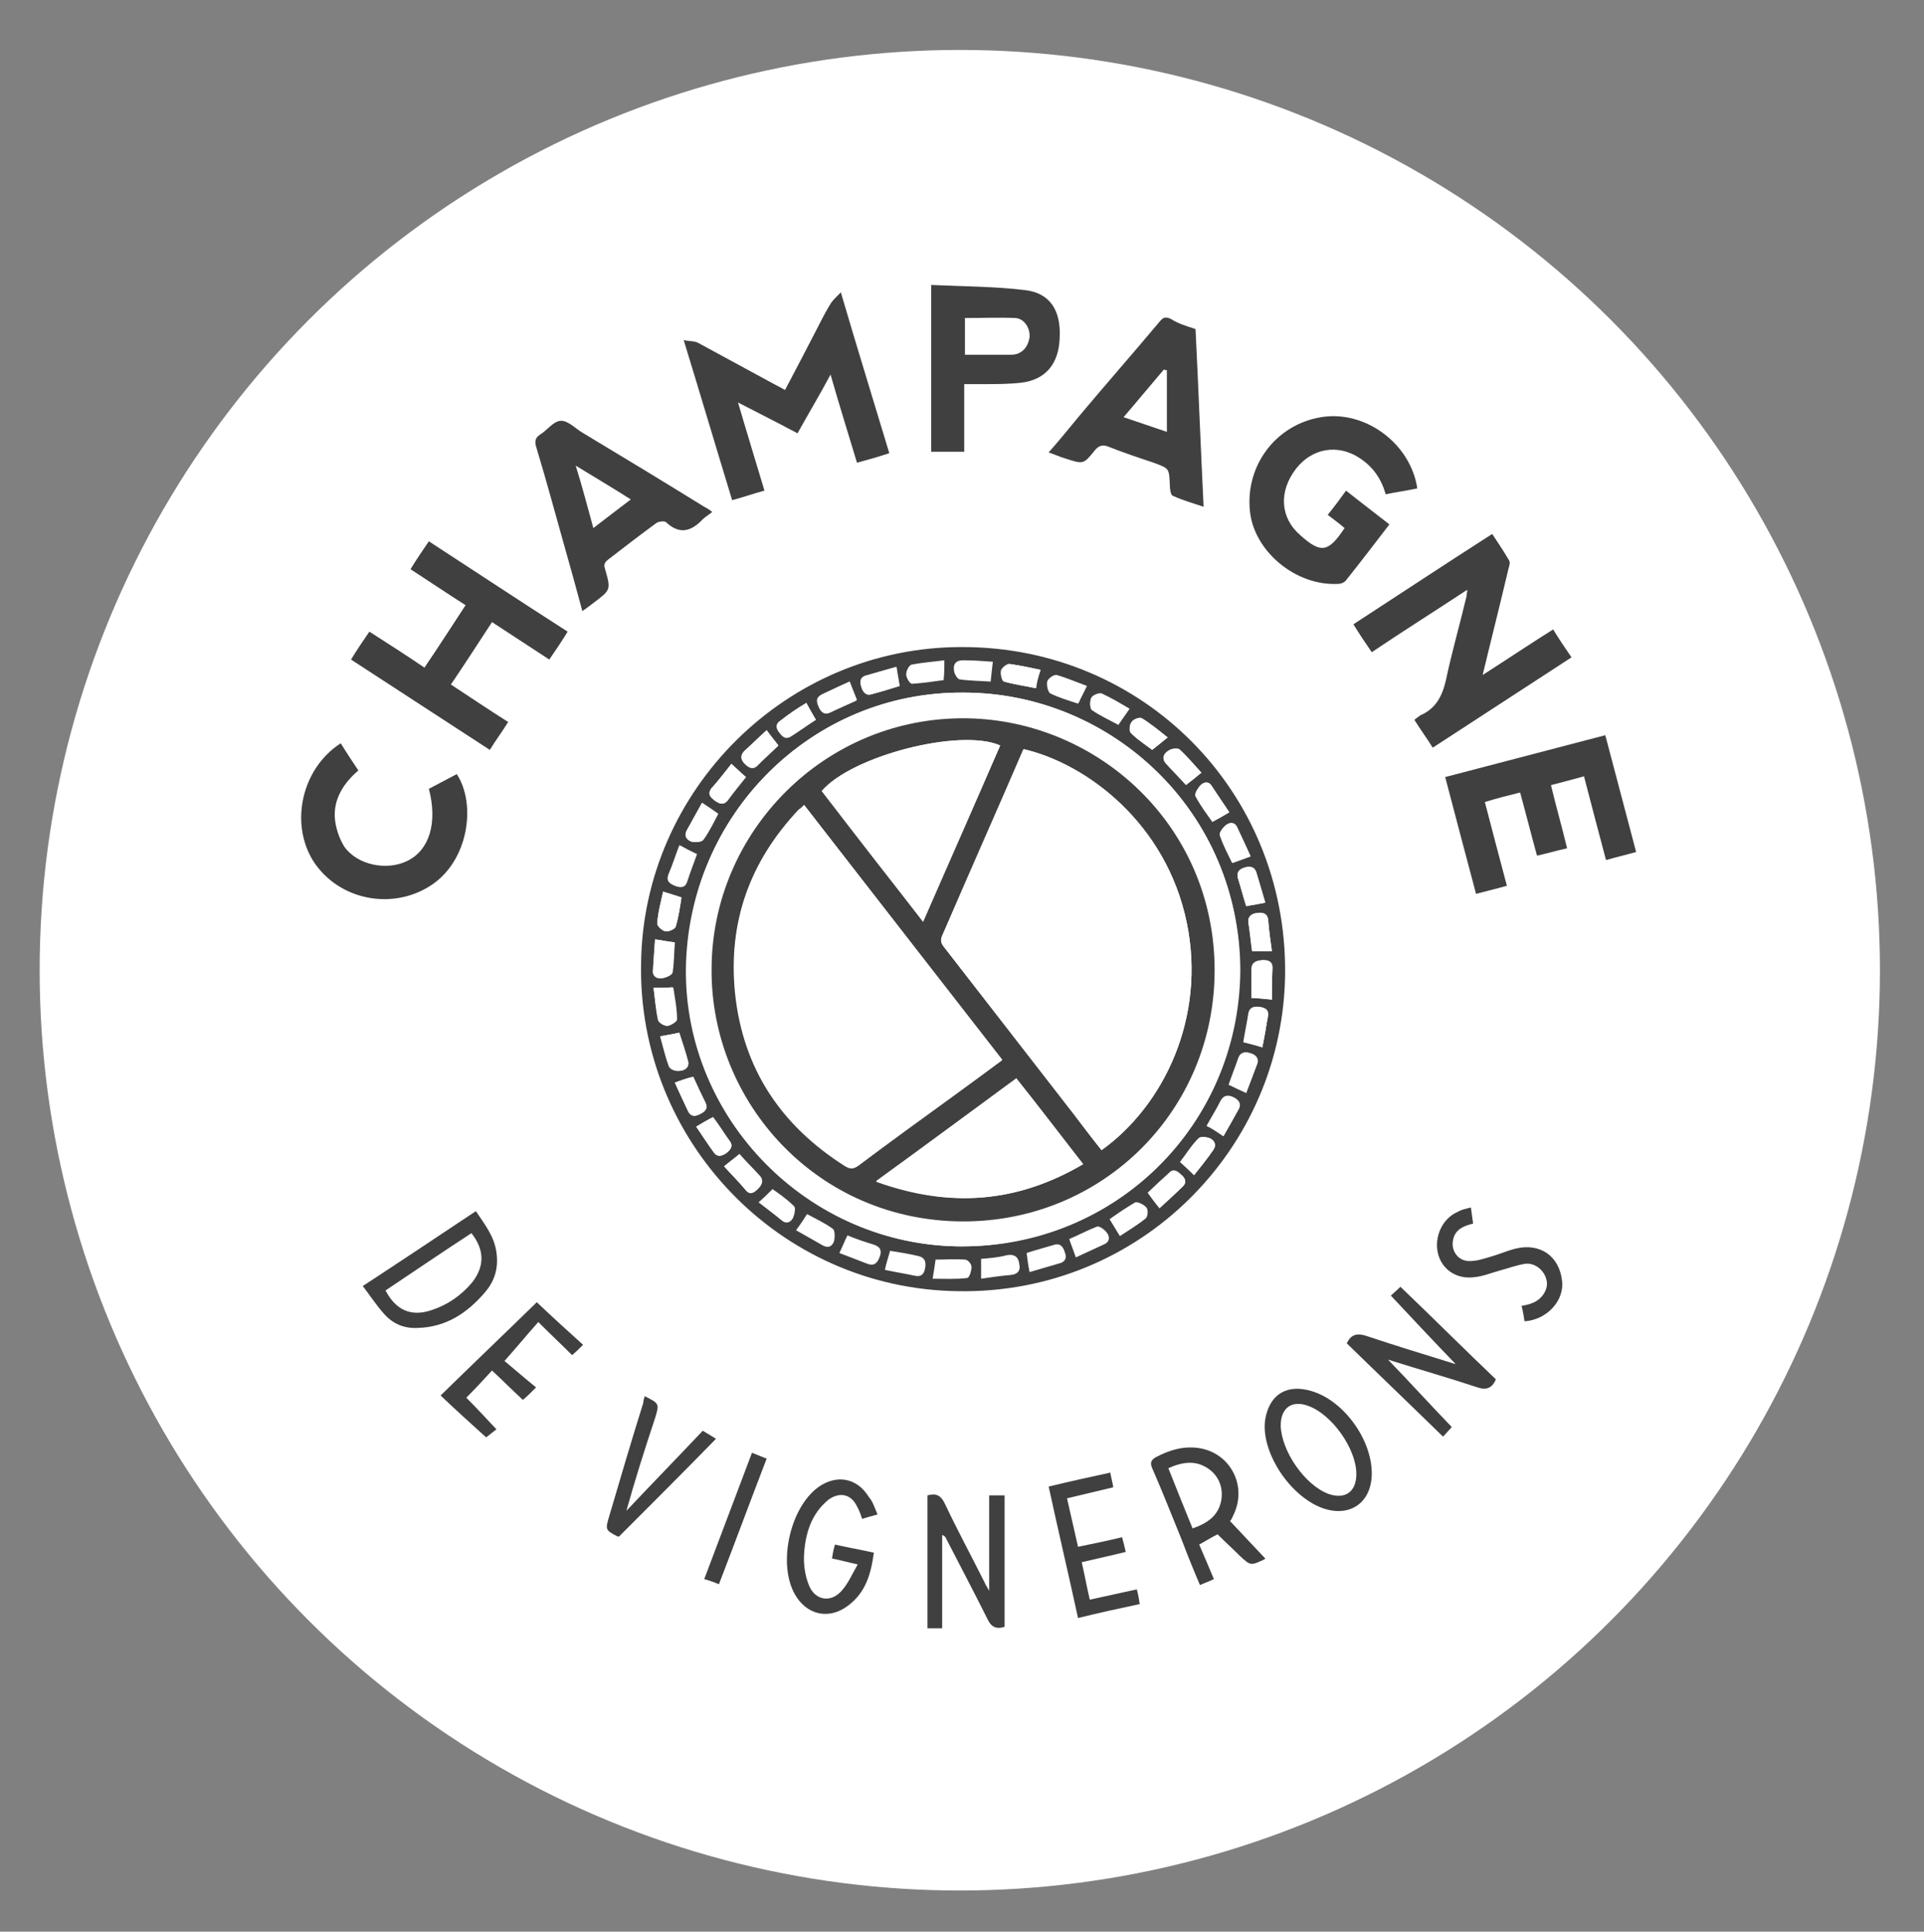 <?xml version="1.0" encoding="utf-8"?>
<!-- Generator: Adobe Illustrator 27.9.0, SVG Export Plug-In . SVG Version: 6.00 Build 0)  -->
<svg version="1.1" xmlns="http://www.w3.org/2000/svg" xmlns:xlink="http://www.w3.org/1999/xlink" x="0px" y="0px" width="262px"
	 height="263px" viewBox="0 0 262 263" style="enable-background:new 0 0 262 263;" xml:space="preserve">
<rect x="0" y="0" width="262" height="263" fill="#808080" stroke="none"/>
<style type="text/css">
	.st0{display:none;}
	.st1{display:inline;fill:#E0C7A4;}
	.st2{fill-rule:evenodd;clip-rule:evenodd;fill:#FFFFFF;enable-background:new    ;}
	.st3{opacity:0.75;}
	.st4{fill-rule:evenodd;clip-rule:evenodd;}
	.st5{fill-rule:evenodd;clip-rule:evenodd;fill:#FFFFFF;}
</style>
<g id="Calque_2" class="st0">
	<rect x="-15" y="-7.2" class="st1" width="288" height="278"/>
</g>
<g id="Calque_1">
	<circle class="st2" cx="130.7" cy="132.1" r="125.3"/>
	<g id="de_vigneron" class="st3">
		<path class="st4" d="M189.4,176.4c0.3-0.3,0.8-0.7,1.3-1.2c4.4,4.2,8.7,8.5,13,12.6c-0.5,1.2-1.3,1.5-2.5,1.1
			c-3.9-1.3-7.8-2.4-11.6-3.6c-0.2-0.1-0.4-0.1-0.6-0.2c2.9,3,5.7,6.1,8.7,9.2c-0.3,0.3-0.7,0.8-1.2,1.3c-4.4-4.3-8.8-8.5-13.1-12.7
			c0.6-1.3,1.5-1.4,2.7-1c3.9,1.3,7.8,2.5,11.7,3.7c0.2,0.1,0.4,0.1,0.4,0.1C195.3,182.7,192.4,179.6,189.4,176.4z"/>
		<path class="st4" d="M136.8,221.5c-1.3,0.4-1.9-0.1-2.4-1.2c-1.8-3.6-3.7-7.2-5.5-10.7c-0.1-0.2-0.2-0.5-0.6-0.6
			c0,4.2,0,8.4,0,12.7c-0.7,0-1.3,0-2,0c0-6.1,0-12.1,0-18.1c1.1-0.3,1.8-0.1,2.4,1.2c1.7,3.6,3.6,7.1,5.4,10.7
			c0.1,0.3,0.3,0.5,0.6,1.1c0-4.5,0-8.7,0-13c0.7,0,1.3,0,2.1,0C136.8,209.4,136.8,215.4,136.8,221.5z"/>
		<path class="st4" d="M165.3,215c-0.6,0.3-1.2,0.5-1.9,0.8c-0.9-2.1-1.7-4.1-2.5-6.2c-1.3-3.2-2.6-6.5-4-9.7
			c-0.3-0.7-0.2-1.1,0.5-1.5c1.9-1,3.9-1.6,6.1-1.2c4.2,0.8,6.4,5.3,4.4,9.2c-0.1,0.3-0.3,0.6-0.4,0.7c1.6,1.7,3.2,3.4,4.8,5.1
			c0,0,0,0-0.1,0.1c-1.9,0.9-1.9,0.9-3.4-0.5c-1-1-2-1.9-3-2.9c-0.8,0.4-1.6,0.9-2.5,1.4C163.9,211.7,164.6,213.3,165.3,215z
			 M159.1,199.9c1.1,2.8,2.2,5.5,3.3,8.2c2-0.7,3.5-1.7,3.9-3.8c0.3-1.7-0.3-3.3-1.7-4.3C162.9,198.8,161.1,199,159.1,199.9z"/>
		<path class="st4" d="M49.4,175.1c5.2-3.4,10.3-6.8,15.4-10.2c1.2,1.8,2.5,3.4,2.8,5.6c0.3,2.1-0.2,3.9-1.6,5.5
			c-2.4,2.8-5.3,4.7-9.1,4.8c-1.8,0.1-3.3-0.5-4.5-1.8C51.3,177.8,50.4,176.4,49.4,175.1z M64.2,167.9c-4,2.6-7.8,5.2-11.7,7.8
			c1.4,2.7,3.5,3.6,6.2,2.7c2.2-0.7,4.1-2,5.6-3.8C66,172.4,66,170.2,64.2,167.9z"/>
		<path class="st4" d="M186.8,200.6c0,4-3,6.1-6.8,4.7c-4.5-1.7-8.4-7.8-7.7-12.1c0.6-3.4,3-4.8,6.3-3.8
			C183,190.7,186.8,196,186.8,200.6z M184.7,200.7c0-3.5-3.4-8.2-6.6-9.3c-2.2-0.8-3.7,0.3-3.7,2.7c0.1,3.5,3.3,8.1,6.5,9.3
			C183.2,204.2,184.7,203.1,184.7,200.7z"/>
		<path class="st4" d="M119.5,206.2c-0.8,0.2-1.4,0.4-2.1,0.6c-0.2-0.6-0.4-1.2-0.7-1.7c-0.8-1.7-2.4-2-3.9-0.9
			c-2.3,1.9-3.1,4.5-3.3,7.3c-0.1,1.4,0.1,2.9,0.6,4.2c0.8,2.2,3,2.6,4.5,0.9c0.9-1,1.4-2.2,2.2-3.6c-1.4-0.3-2.4-0.6-3.5-0.8
			c0.1-0.7,0.2-1.2,0.4-1.9c1.8,0.4,3.5,0.7,5.3,1.1c-0.4,2.9-1.1,5.4-3.5,7.2c-2.6,2-5.7,1.3-7.3-1.6c-2.3-4.2-0.6-11.7,3.2-14.5
			c2.5-1.8,5.3-1.3,6.9,1.3C118.9,204.5,119.1,205.3,119.5,206.2z"/>
		<path class="st4" d="M73.3,180c-1.6,1.8-3,3.5-4.6,5.3c1.2,1,2.7,2.3,4.3,3.6c-0.8,0.8-1.3,1.3-1.8,1.7c-1.4-1.3-2.8-2.7-4.2-4
			c-1.1,1.2-2.2,2.4-3.5,3.7c1.2,1.2,2.6,2.7,4.1,4.3c-0.5,0.4-1,0.8-1.4,1.1c-2-1.8-4.1-3.7-6.2-5.7c4.5-4.4,8.9-8.6,13.1-12.7
			c2.1,2,4.2,3.9,6.3,5.8c-0.6,0.6-1,1-1.5,1.4C76.5,183.1,75,181.7,73.3,180z"/>
		<path class="st4" d="M151.2,200.5c0.1,0.7,0.3,1.3,0.4,2c-2.1,0.5-4.2,1-6.3,1.5c0.5,2.2,1,4.4,1.5,6.6c2-0.4,3.9-0.8,6-1.3
			c0.2,0.7,0.3,1.2,0.5,2c-2,0.5-3.9,0.9-6,1.4c0.4,1.7,0.7,3.4,1.1,5.1c2.2-0.5,4.2-0.9,6.4-1.4c0.2,0.7,0.3,1.3,0.4,2
			c-2.8,0.6-5.6,1.2-8.4,1.9c-1.3-6-2.7-11.9-4-17.9C145.7,201.7,148.4,201.1,151.2,200.5z"/>
		<path class="st4" d="M87.8,190.1c2,1,2,1,1.4,3c-1.4,4.2-2.7,8.3-3.9,12.6c3.4-3.6,6.9-7.2,10.4-10.9c0.7,0.4,1.3,0.8,1.8,1.1
			c-4.4,4.5-8.8,8.9-13.2,13.3c-0.1,0-0.2,0-0.2,0c-1.7-0.9-1.7-0.9-1.1-2.9c1.5-5.1,3-10.2,4.6-15.3
			C87.6,190.7,87.7,190.4,87.8,190.1z"/>
		<path class="st4" d="M200.3,164.4c0.1,0.8,0.2,1.5,0.3,2.2c-1.3,0.3-2.4,0.8-2.7,2.1c-0.4,1.5,0.6,3,2.2,3c1,0,1.9-0.3,2.9-0.6
			c1.1-0.3,2.2-0.8,3.4-1.1c3.3-0.8,5.9,1,6.3,4.3c0.4,2.7-2,5.4-5.1,5.6c-0.1-0.7-0.2-1.3-0.4-2.1c0.6-0.1,1-0.2,1.5-0.4
			c1.3-0.5,2.2-1.9,1.9-3.1c-0.3-1.4-1.7-2.5-3.1-2.2c-1.1,0.2-2.2,0.6-3.3,0.9c-1.1,0.3-2.3,0.8-3.5,0.9c-2.4,0.3-4.4-1.1-4.9-3.3
			s0.6-4.7,2.7-5.6C199,164.7,199.5,164.6,200.3,164.4z"/>
		<path class="st4" d="M102.4,197.8c0.7,0.3,1.3,0.5,2,0.8c-2.2,5.7-4.3,11.4-6.5,17.1c-0.7-0.3-1.3-0.5-2-0.7
			C98.1,209.2,100.2,203.6,102.4,197.8z"/>
	</g>
	<g id="Logo" class="st3">
		<path class="st5" d="M133.6,171.4c1.2-0.2,2.4-0.3,3.5-0.5c1-0.2,1.5,0.3,1.7,1.2c0.1,0.9-0.2,1.4-1.2,1.5c-1.3,0.1-2.6,0.3-4,0.5
			C133.6,173.1,133.6,172.3,133.6,171.4z"/>
		<path class="st5" d="M135.2,90.1c-0.1,0.9-0.2,1.7-0.4,2.6c-1.4-0.1-2.8,0-4.2-0.3c-0.3-0.1-0.7-0.9-0.8-1.3
			c-0.1-0.7,0.4-1.3,1.2-1.3C132.5,89.9,133.9,90,135.2,90.1z"/>
		<path class="st5" d="M103.3,163.7c0.7-0.6,1.3-1.1,2-1.8c0.7,0.5,1.9,1.3,2.9,2.3c0.3,0.3,0.1,1.2-0.1,1.6
			c-0.3,0.5-0.8,0.9-1.5,0.4C105.4,165.3,104.2,164.4,103.3,163.7z"/>
		<path class="st5" d="M108.4,167.5c0.6-0.8,1-1.5,1.5-2.2c1.1,0.6,2.4,1.2,3.5,2c0.3,0.2,0.4,1.1,0.2,1.6c-0.2,0.6-0.7,1.1-1.5,0.7
			C110.9,168.9,109.7,168.2,108.4,167.5z"/>
		<path class="st5" d="M128.6,89.9c0,1,0,1.8,0,2.7c-1.4,0.2-2.8,0.4-4.3,0.5c-0.3,0-0.8-0.8-0.8-1.3c0-0.4,0.3-1.2,0.7-1.3
			C125.6,90.2,127.1,90.1,128.6,89.9z"/>
		<path class="st5" d="M146.5,171.2c-0.3-1-0.6-1.7-0.9-2.5c1.2-0.6,2.4-1.3,3.8-1.7c0.3-0.1,1,0.4,1.3,0.8c0.4,0.5,0.5,1.2-0.3,1.6
			C149.1,170.1,147.8,170.6,146.5,171.2z"/>
		<path class="st5" d="M115.4,168.2c1.2,0.4,2.4,0.9,3.6,1.3c0.8,0.3,1,0.8,0.7,1.6s-0.7,1.3-1.6,1c-1.3-0.5-2.6-1-3.9-1.5
			C114.6,169.8,115,169.1,115.4,168.2z"/>
		<path class="st5" d="M121.2,170.3c1.2,0.2,2.5,0.5,3.7,0.7c0.9,0.1,1.1,0.7,1,1.5s-0.4,1.4-1.4,1.2c-1.4-0.3-2.7-0.5-4.1-0.8
			C120.8,171.9,121,171.1,121.2,170.3z"/>
		<path class="st5" d="M140.2,173.2c-0.2-1-0.3-1.8-0.5-2.6c1.2-0.4,2.5-0.7,3.7-1.1c1-0.3,1.3,0.3,1.5,1s0.1,1.2-0.7,1.5
			C142.9,172.4,141.6,172.8,140.2,173.2z"/>
		<path class="st5" d="M152.5,168.3c-0.5-0.9-0.8-1.6-1.3-2.3c1.1-0.8,2.2-1.6,3.5-2.3c0.3-0.2,1.2,0.3,1.5,0.7
			c0.2,0.3,0.2,1.3-0.1,1.5C154.9,166.8,153.7,167.5,152.5,168.3z"/>
		<path class="st5" d="M127,174.1c0.2-1.1,0.3-1.8,0.4-2.6c1.3,0,2.7-0.1,4,0c0.3,0,0.8,0.7,0.9,1c0,0.5-0.3,1.5-0.6,1.5
			C130.1,174.1,128.5,174.1,127,174.1z"/>
		<path class="st4" d="M131.1,88.1c24.5,0,44.1,19.6,43.9,44.4c-0.2,23.9-19.8,43.7-44.5,43.3c-24.5-0.3-43.7-20.7-43.2-44.7
			C87.6,107.6,107.1,88,131.1,88.1z M131.2,94.3c-20.6-0.2-37.5,16.6-37.7,37.6c-0.2,20.5,16.7,37.7,37.4,37.8
			c20.9,0.1,37.8-16.4,38-37.5C168.9,110.8,151.5,94.3,131.2,94.3z M133.6,171.4c0,0.9,0,1.7,0,2.7c1.4-0.2,2.7-0.4,4-0.5
			c1-0.1,1.4-0.6,1.2-1.5c-0.1-0.9-0.6-1.4-1.7-1.2C136,171.2,134.8,171.3,133.6,171.4z M135.2,90.1c-1.3-0.1-2.7-0.2-4.1-0.2
			c-0.9,0-1.3,0.5-1.2,1.3c0,0.5,0.5,1.3,0.8,1.3c1.4,0.2,2.8,0.2,4.2,0.3C135,91.8,135.1,91,135.2,90.1z M106,101.5
			c-0.5-0.7-1.1-1.4-1.6-2.1c-1,0.9-1.9,1.8-2.9,2.7c-0.7,0.6-0.7,1.2-0.1,1.8c0.6,0.6,1.2,0.9,1.9,0.1
			C104.1,103.2,105.1,102.4,106,101.5z M167.4,110.6c-0.8-1.2-1.6-2.4-2.4-3.6c-0.5-0.7-1.1-0.5-1.5-0.1s-0.8,1.2-0.7,1.5
			c0.6,1.2,1.5,2.4,2.3,3.5C165.9,111.5,166.6,111.1,167.4,110.6z M89,134.5c0.2,1.6,0.3,3,0.6,4.4c0.1,0.3,0.8,0.8,1.2,0.7
			c0.5-0.1,1.3-0.6,1.3-0.9c0-1.4-0.3-2.9-0.5-4.3C90.8,134.5,90.1,134.5,89,134.5z M141.7,91.2c-1.4-0.3-2.8-0.6-4.2-0.8
			c-0.4,0-1,0.5-1.1,0.9c-0.1,0.5,0.1,1.5,0.4,1.5c1.4,0.4,2.9,0.6,4.3,0.9C141.2,92.8,141.4,92.1,141.7,91.2z M103.3,163.7
			c0.9,0.7,2.1,1.6,3.2,2.5c0.6,0.5,1.2,0.2,1.5-0.4c0.2-0.5,0.4-1.4,0.1-1.6c-1-1-2.2-1.8-2.9-2.3
			C104.6,162.5,104,163.1,103.3,163.7z M90.3,121.4c-0.3,1.4-0.7,2.8-0.8,4.3c0,0.4,0.7,1,1.1,1.1s1.3-0.3,1.4-0.6
			c0.4-1.3,0.6-2.7,0.8-4C92,121.9,91.2,121.7,90.3,121.4z M171.9,142.6c0.3-1.5,0.5-2.9,0.8-4.3c0.1-0.9-0.5-1.1-1.1-1.2
			c-0.7-0.1-1.3,0-1.5,0.8c-0.3,1.3-0.5,2.6-0.7,4C170.2,142.1,171,142.3,171.9,142.6z M170.3,116.6c-0.6-1.3-1.2-2.6-1.8-3.9
			c-0.3-0.7-1-0.7-1.5-0.4c-0.4,0.3-1,1-0.9,1.4c0.5,1.3,1.2,2.6,1.7,3.8C168.7,117.2,169.5,116.9,170.3,116.6z M99.6,104
			c-0.9,1.1-1.8,2.3-2.7,3.4c-0.5,0.7,0,1.2,0.5,1.6s1.1,0.7,1.7,0c0.8-1.1,1.7-2.2,2.5-3.2C100.9,105.2,100.3,104.7,99.6,104z
			 M115.7,92.8c-1.3,0.6-2.6,1.2-3.8,1.8c-0.9,0.4-0.7,1-0.4,1.7c0.3,0.7,0.8,1.1,1.6,0.7c1.2-0.6,2.4-1.1,3.5-1.6
			C116.3,94.5,116,93.7,115.7,92.8z M94.9,116.3c-0.8-0.4-1.6-0.8-2.4-1.2c-0.5,1.3-0.9,2.6-1.5,4c-0.3,0.9,0.2,1.2,0.9,1.5
			c0.7,0.3,1.3,0.2,1.6-0.6C94,118.7,94.4,117.5,94.9,116.3z M173.2,136.1c0-1.5,0-2.9,0-4.2c0-1-0.7-1.1-1.4-1.1s-1.4,0.2-1.4,1.2
			c0,1.3,0,2.6,0,3.9C171.3,135.9,172.1,136,173.2,136.1z M172.3,122.9c-0.4-1.4-0.8-2.7-1.2-4.1c-0.3-0.9-1-0.9-1.6-0.7
			c-0.7,0.2-1.2,0.6-0.9,1.5c0.4,1.3,0.7,2.5,1.1,3.7C170.5,123.3,171.3,123.1,172.3,122.9z M157.9,164.5c1-1,2.2-2,3.2-3
			c0.6-0.6,0.2-1.2-0.3-1.6c-0.5-0.4-1-0.9-1.6-0.2c-1,0.9-1.9,1.8-2.9,2.7C156.8,163.1,157.3,163.8,157.9,164.5z M122.5,93.4
			c-0.1-0.9-0.3-1.7-0.4-2.6c-1.4,0.4-2.8,0.8-4.2,1.2c-0.8,0.3-0.7,1-0.5,1.6s0.5,1.2,1.4,0.9C119.9,94.2,121.2,93.8,122.5,93.4z
			 M89.2,127.9c-0.1,1.4-0.2,2.8-0.2,4.2c0,0.8,0.5,1.2,1.2,1.1c0.5-0.1,1.3-0.4,1.4-0.8c0.2-1.4,0.2-2.8,0.3-4.1
			C90.8,128.2,90,128,89.2,127.9z M95.6,109.3c-0.7,1.3-1.4,2.5-2.1,3.8c-0.4,0.8,0.1,1.3,0.7,1.5c0.5,0.1,1.4,0.1,1.6-0.3
			c0.8-1.1,1.3-2.3,2-3.5C97.1,110.3,96.4,109.8,95.6,109.3z M108.4,167.5c1.2,0.7,2.5,1.4,3.7,2.1c0.8,0.4,1.3,0,1.5-0.7
			c0.1-0.5,0.1-1.4-0.2-1.6c-1.1-0.8-2.4-1.4-3.5-2C109.4,166.1,109,166.7,108.4,167.5z M89.9,141.1c0.4,1.4,0.7,2.8,1.2,4.1
			c0.1,0.4,0.9,0.7,1.4,0.6c0.6-0.1,1.4-0.4,1.2-1.3c-0.3-1.3-0.8-2.6-1.2-3.9C91.7,140.8,90.9,140.9,89.9,141.1z M153.8,96.5
			c-1.2-0.7-2.5-1.5-3.8-2.1c-0.3-0.1-1.2,0.2-1.4,0.6s-0.2,1.4,0.1,1.6c1.1,0.8,2.4,1.4,3.6,2C152.8,97.9,153.3,97.2,153.8,96.5z
			 M128.6,89.9c-1.5,0.2-3,0.3-4.5,0.6c-0.3,0.1-0.7,0.8-0.7,1.3s0.5,1.3,0.8,1.3c1.5-0.1,2.9-0.3,4.3-0.5
			C128.6,91.6,128.6,90.9,128.6,89.9z M148,93.4c-1.4-0.5-2.7-1.1-4.1-1.5c-0.3-0.1-1.1,0.4-1.2,0.8c-0.1,0.5,0.1,1.4,0.4,1.6
			c1.2,0.6,2.6,1,3.8,1.4C147.2,94.9,147.5,94.2,148,93.4z M146.5,171.2c1.3-0.6,2.6-1.2,3.9-1.8c0.8-0.4,0.7-1.1,0.3-1.6
			c-0.3-0.4-1-0.9-1.3-0.8c-1.3,0.5-2.6,1.2-3.8,1.7C145.9,169.6,146.2,170.3,146.5,171.2z M115.4,168.2c-0.4,0.8-0.7,1.6-1.1,2.4
			c1.3,0.5,2.6,1,3.9,1.5c0.9,0.3,1.3-0.2,1.6-1c0.3-0.8,0.1-1.3-0.7-1.6C117.8,169.1,116.6,168.7,115.4,168.2z M121.2,170.3
			c-0.2,0.8-0.5,1.6-0.7,2.6c1.4,0.3,2.7,0.5,4.1,0.8c1,0.2,1.3-0.4,1.4-1.2s-0.1-1.3-1-1.5C123.7,170.7,122.5,170.5,121.2,170.3z
			 M162.6,160c0.9-1.1,1.8-2.2,2.6-3.4c0.5-0.7,0.2-1.3-0.4-1.6c-0.5-0.2-1.4-0.3-1.6,0c-1,1-1.7,2.2-2.5,3.2
			C161.4,158.8,161.9,159.3,162.6,160z M94.8,153.4c0.8,1.2,1.6,2.4,2.4,3.5c0.5,0.7,1.1,0.5,1.7,0.1c0.5-0.4,1-0.9,0.5-1.6
			c-0.8-1.1-1.5-2.3-2.3-3.3C96.3,152.5,95.6,152.9,94.8,153.4z M166.6,154.7c0.7-1.2,1.4-2.4,2-3.6c0.5-0.8,0-1.3-0.7-1.6
			c-0.6-0.3-1.3-0.4-1.7,0.4c-0.6,1.2-1.3,2.3-1.9,3.4C165.1,153.7,165.8,154.1,166.6,154.7z M173.2,129.5c-0.2-1.4-0.4-2.8-0.5-4.2
			c-0.1-1-0.7-1-1.5-1c-0.7,0.1-1.3,0.4-1.2,1.3c0.2,1.3,0.4,2.7,0.5,3.9C171.4,129.5,172.3,129.5,173.2,129.5z M109.8,95.7
			c-1.2,0.8-2.4,1.6-3.5,2.4c-0.7,0.5-0.6,1.1-0.2,1.6c0.4,0.6,0.9,1.1,1.7,0.5c1.1-0.7,2.2-1.5,3.3-2.2
			C110.6,97.2,110.2,96.5,109.8,95.7z M140.2,173.2c1.4-0.4,2.7-0.8,4.1-1.2c0.8-0.2,1-0.8,0.7-1.5c-0.2-0.7-0.6-1.3-1.5-1
			c-1.3,0.4-2.5,0.7-3.7,1.1C139.9,171.4,140,172.2,140.2,173.2z M152.5,168.3c1.2-0.8,2.4-1.5,3.5-2.4c0.3-0.2,0.4-1.2,0.1-1.5
			c-0.3-0.4-1.2-0.8-1.5-0.7c-1.2,0.7-2.4,1.5-3.5,2.3C151.6,166.8,152,167.5,152.5,168.3z M127,174.1c1.6,0,3.2,0.1,4.7-0.1
			c0.3,0,0.6-1,0.6-1.5c0-0.4-0.5-1-0.9-1c-1.4-0.1-2.7,0-4,0C127.3,172.2,127.2,173,127,174.1z M169.7,148.8c0.5-1.3,1-2.6,1.5-3.9
			c0.3-0.8-0.2-1.3-0.9-1.5s-1.3-0.2-1.6,0.7c-0.4,1.2-0.9,2.5-1.3,3.6C168.1,148.1,168.8,148.4,169.7,148.8z M159,100.4
			c-1.1-0.8-2.2-1.8-3.5-2.6c-0.3-0.2-1.2,0.2-1.4,0.5c-0.3,0.4-0.3,1.3-0.1,1.5c1,1,2.1,1.7,2.9,2.3
			C157.6,101.5,158.2,101,159,100.4z M98.6,158.8c0.9,1,1.9,2,2.9,3.1c0.7,0.8,1.2,0.4,1.7-0.1s0.9-1.1,0.2-1.8
			c-0.9-1-1.9-1.9-2.7-2.9C100,157.7,99.3,158.2,98.6,158.8z M91.9,147.4c0.6,1.3,1.2,2.6,1.8,3.9c0.4,0.8,1,0.7,1.6,0.4
			s1.1-0.7,0.8-1.5c-0.6-1.2-1.2-2.5-1.7-3.6C93.5,146.8,92.7,147.1,91.9,147.4z M163.6,105.2c-1-1-1.9-2.2-3-3.1
			c-0.3-0.2-1.1-0.1-1.5,0.2c-0.5,0.3-0.9,1-0.4,1.6c0.9,1,1.9,2,2.8,3C162.3,106.3,162.9,105.8,163.6,105.2z"/>
		<path class="st5" d="M131.2,94.3c20.3,0,37.8,16.4,37.6,37.9c-0.1,21.1-17.1,37.5-38,37.5c-20.7-0.1-37.6-17.3-37.4-37.8
			C93.7,110.9,110.5,94.2,131.2,94.3z M96.9,132c-0.1,18.2,14.5,34.3,34.3,34.3c19,0,34.2-15.1,34.2-34.2c0-19.6-15.8-34-33.7-34.3
			C112.3,97.4,96.8,113.1,96.9,132z"/>
		<path class="st5" d="M106,101.5c-0.9,0.9-1.8,1.7-2.7,2.6c-0.7,0.8-1.3,0.5-1.9-0.1s-0.6-1.2,0.1-1.8c1-0.9,1.9-1.8,2.9-2.7
			C104.9,100.2,105.4,100.8,106,101.5z"/>
		<path class="st5" d="M167.4,110.6c-0.9,0.5-1.6,0.8-2.3,1.3c-0.7-1.1-1.6-2.2-2.3-3.5c-0.2-0.3,0.3-1.1,0.7-1.5s1.1-0.6,1.5,0.1
			C165.8,108.3,166.7,109.5,167.4,110.6z"/>
		<path class="st5" d="M89,134.5c1.1,0,1.8,0,2.7,0c0.2,1.4,0.5,2.8,0.5,4.3c0,0.3-0.8,0.8-1.3,0.9c-0.4,0-1.1-0.4-1.2-0.7
			C89.3,137.5,89.2,136,89,134.5z"/>
		<path class="st5" d="M141.7,91.2c-0.3,0.9-0.5,1.6-0.7,2.5c-1.4-0.3-2.9-0.5-4.3-0.9c-0.3-0.1-0.5-1.1-0.4-1.5s0.8-0.9,1.1-0.9
			C138.9,90.6,140.3,90.9,141.7,91.2z"/>
		<path class="st5" d="M90.3,121.4c0.9,0.3,1.7,0.5,2.5,0.8c-0.2,1.3-0.4,2.7-0.8,4c-0.1,0.3-1,0.7-1.4,0.6
			c-0.5-0.1-1.2-0.8-1.1-1.1C89.6,124.2,90,122.8,90.3,121.4z"/>
		<path class="st5" d="M171.9,142.6c-1-0.3-1.8-0.5-2.6-0.7c0.2-1.3,0.5-2.6,0.7-4c0.2-0.8,0.8-0.9,1.5-0.8c0.6,0.1,1.3,0.4,1.1,1.2
			C172.5,139.7,172.2,141.1,171.9,142.6z"/>
		<path class="st5" d="M170.3,116.6c-0.9,0.3-1.6,0.6-2.5,0.9c-0.6-1.2-1.3-2.5-1.7-3.8c-0.1-0.3,0.5-1.1,0.9-1.4
			c0.5-0.4,1.2-0.4,1.5,0.4C169.1,114,169.7,115.2,170.3,116.6z"/>
		<path class="st5" d="M99.6,104c0.7,0.6,1.3,1.2,1.9,1.8c-0.8,1-1.6,2.1-2.5,3.2c-0.5,0.7-1.1,0.4-1.7,0c-0.5-0.4-1-0.8-0.5-1.6
			C97.8,106.3,98.7,105.2,99.6,104z"/>
		<path class="st5" d="M115.7,92.8c0.4,1,0.7,1.7,1,2.5c-1.1,0.5-2.3,1.1-3.5,1.6c-0.8,0.4-1.3,0-1.6-0.7c-0.3-0.6-0.5-1.3,0.4-1.7
			C113.1,94,114.3,93.4,115.7,92.8z"/>
		<path class="st5" d="M94.9,116.3c-0.4,1.2-0.9,2.4-1.3,3.7c-0.3,0.9-0.9,0.9-1.6,0.6s-1.3-0.6-0.9-1.5c0.5-1.3,1-2.7,1.5-4
			C93.3,115.5,94,115.9,94.9,116.3z"/>
		<path class="st5" d="M173.2,136.1c-1.1-0.1-1.9-0.2-2.7-0.3c0-1.3,0-2.6,0-3.9c0-1,0.7-1.1,1.4-1.2c0.7,0,1.4,0.1,1.4,1.1
			C173.2,133.2,173.2,134.6,173.2,136.1z"/>
		<path class="st5" d="M172.3,122.9c-1,0.2-1.8,0.3-2.6,0.5c-0.4-1.2-0.7-2.5-1.1-3.7c-0.3-0.9,0.3-1.3,0.9-1.5
			c0.7-0.2,1.4-0.2,1.6,0.7C171.5,120.2,171.9,121.5,172.3,122.9z"/>
		<path class="st5" d="M157.9,164.5c-0.6-0.8-1.1-1.4-1.6-2.1c0.9-0.9,1.9-1.8,2.9-2.7c0.7-0.6,1.2-0.2,1.6,0.2
			c0.5,0.4,0.9,1,0.3,1.6C160,162.6,158.9,163.6,157.9,164.5z"/>
		<path class="st5" d="M122.5,93.4c-1.3,0.4-2.5,0.8-3.8,1.1c-0.8,0.3-1.2-0.3-1.4-0.9c-0.2-0.6-0.3-1.3,0.5-1.6
			c1.4-0.4,2.8-0.8,4.2-1.2C122.2,91.7,122.3,92.5,122.5,93.4z"/>
		<path class="st5" d="M89.2,127.9c0.9,0.1,1.7,0.3,2.6,0.4c-0.1,1.3,0,2.8-0.3,4.1c0,0.3-0.9,0.7-1.4,0.8c-0.7,0.1-1.3-0.3-1.2-1.1
			C89,130.7,89.1,129.3,89.2,127.9z"/>
		<path class="st5" d="M95.6,109.3c0.8,0.6,1.5,1,2.2,1.5c-0.6,1.2-1.2,2.4-2,3.5c-0.2,0.3-1.1,0.4-1.6,0.3
			c-0.6-0.2-1.1-0.7-0.7-1.5C94.2,111.8,94.9,110.6,95.6,109.3z"/>
		<path class="st5" d="M89.9,141.1c1-0.2,1.8-0.3,2.6-0.5c0.4,1.2,0.8,2.6,1.2,3.9c0.2,0.9-0.5,1.3-1.2,1.3c-0.5,0-1.2-0.3-1.4-0.6
			C90.6,143.9,90.3,142.5,89.9,141.1z"/>
		<path class="st5" d="M153.8,96.5c-0.5,0.8-1,1.4-1.5,2.2c-1.1-0.6-2.4-1.2-3.6-2c-0.3-0.2-0.3-1.2-0.1-1.6s1-0.7,1.4-0.6
			C151.3,95,152.6,95.8,153.8,96.5z"/>
		<path class="st5" d="M148,93.4c-0.4,0.9-0.8,1.6-1.2,2.4c-1.2-0.4-2.6-0.8-3.8-1.4c-0.3-0.2-0.5-1.1-0.4-1.6
			c0.1-0.4,0.9-0.9,1.2-0.8C145.2,92.3,146.6,92.9,148,93.4z"/>
		<path class="st5" d="M162.6,160c-0.7-0.7-1.3-1.2-1.9-1.8c0.8-1,1.5-2.2,2.5-3.2c0.3-0.3,1.2-0.2,1.6,0c0.6,0.3,0.9,0.9,0.4,1.6
			C164.4,157.7,163.5,158.8,162.6,160z"/>
		<path class="st5" d="M94.8,153.4c0.9-0.5,1.5-0.9,2.3-1.3c0.7,1,1.5,2.2,2.3,3.3c0.5,0.7,0,1.2-0.5,1.6c-0.6,0.4-1.2,0.6-1.7-0.1
			C96.3,155.7,95.6,154.5,94.8,153.4z"/>
		<path class="st5" d="M166.6,154.7c-0.8-0.5-1.5-1-2.2-1.5c0.6-1.1,1.3-2.2,1.9-3.4c0.4-0.8,1.1-0.7,1.7-0.4
			c0.6,0.3,1.1,0.8,0.7,1.6C168,152.2,167.3,153.4,166.6,154.7z"/>
		<path class="st5" d="M173.2,129.5c-1,0-1.8,0-2.7,0c-0.2-1.2-0.3-2.6-0.5-3.9c-0.1-0.9,0.5-1.2,1.2-1.3c0.7-0.1,1.4,0,1.5,1
			C172.8,126.7,173,128.1,173.2,129.5z"/>
		<path class="st5" d="M109.8,95.7c0.5,0.9,0.9,1.6,1.3,2.3c-1.1,0.7-2.2,1.5-3.3,2.2c-0.8,0.5-1.3,0-1.7-0.5
			c-0.4-0.5-0.6-1.1,0.2-1.6C107.4,97.2,108.6,96.4,109.8,95.7z"/>
		<path class="st5" d="M169.7,148.8c-0.9-0.4-1.6-0.8-2.4-1.1c0.4-1.2,0.9-2.4,1.3-3.6c0.3-0.9,1-0.9,1.6-0.7
			c0.7,0.2,1.2,0.7,0.9,1.5C170.7,146.2,170.2,147.5,169.7,148.8z"/>
		<path class="st5" d="M159,100.4c-0.7,0.6-1.3,1.1-2.1,1.7c-0.7-0.6-1.9-1.3-2.9-2.3c-0.3-0.2-0.2-1.2,0.1-1.5
			c0.2-0.4,1.1-0.7,1.4-0.5C156.8,98.6,157.9,99.5,159,100.4z"/>
		<path class="st5" d="M98.6,158.8c0.8-0.6,1.4-1.1,2.1-1.6c0.9,0.9,1.8,1.9,2.7,2.9c0.7,0.7,0.3,1.3-0.2,1.8s-1.1,0.9-1.7,0.1
			C100.5,160.8,99.5,159.8,98.6,158.8z"/>
		<path class="st5" d="M91.9,147.4c0.9-0.3,1.7-0.6,2.5-0.8c0.5,1.1,1.1,2.4,1.7,3.6c0.4,0.8-0.2,1.2-0.8,1.5
			c-0.6,0.3-1.2,0.4-1.6-0.4C93.1,150,92.4,148.6,91.9,147.4z"/>
		<path class="st5" d="M163.6,105.2c-0.8,0.6-1.4,1.1-2.1,1.6c-0.9-1-1.9-2-2.8-3c-0.6-0.7-0.1-1.3,0.4-1.6c0.4-0.3,1.2-0.4,1.5-0.2
			C161.7,103,162.7,104.2,163.6,105.2z"/>
		<path class="st4" d="M96.9,132c0-18.8,15.5-34.5,34.8-34.2c17.9,0.3,33.7,14.7,33.7,34.3c0,19.1-15.2,34.2-34.2,34.2
			C111.3,166.3,96.8,150.1,96.9,132z M150,156.6c8.4-6,14.3-18,11.6-31c-2.8-13.5-13.6-21.6-22.2-23.6c-0.1,0.1-0.2,0.3-0.2,0.4
			c-3.6,8.3-7.3,16.6-10.9,25c-0.3,0.7-0.1,1.1,0.3,1.6c5.9,7.6,11.8,15.2,17.7,22.8C147.5,153.4,148.7,155,150,156.6z M109.5,109.6
			c-0.3,0.3-0.5,0.5-0.8,0.7c-6.6,7-9.6,15.3-8.6,25c1.1,10.3,6.3,18,15,23.5c0.7,0.4,1.1,0.4,1.8-0.1c4-3,8-5.9,12-8.8
			c2.5-1.8,5-3.7,7.5-5.5C127.5,132.8,118.5,121.2,109.5,109.6z M125.7,125.5c3.5-8.1,7-16.1,10.5-24c-5.4-2.4-20.2,1.4-24.3,6.2
			C116.5,113.6,121.1,119.4,125.7,125.5z M147.5,158.5c-3.1-4-6-7.8-9.1-11.7c-6.4,4.7-12.6,9.3-19.1,14
			C129.3,164.5,138.5,163.8,147.5,158.5z"/>
		<path class="st5" d="M150,156.6c-1.2-1.6-2.5-3.2-3.7-4.8c-5.9-7.6-11.8-15.2-17.7-22.8c-0.4-0.5-0.6-0.9-0.3-1.6
			c3.7-8.3,7.3-16.6,10.9-25c0.1-0.1,0.2-0.3,0.2-0.4c8.6,2,19.4,10.1,22.2,23.6C164.3,138.6,158.4,150.6,150,156.6z"/>
		<path class="st5" d="M109.5,109.6c9,11.6,18,23.1,27,34.7c-2.5,1.9-5,3.7-7.5,5.5c-4,2.9-8,5.8-12,8.8c-0.6,0.5-1.1,0.5-1.8,0.1
			c-8.7-5.5-13.9-13.2-15-23.5c-1.1-9.6,2-17.9,8.6-25C109,110.1,109.2,109.9,109.5,109.6z"/>
		<path class="st5" d="M125.7,125.5c-4.7-6-9.3-11.9-13.8-17.8c4.1-4.8,18.9-8.6,24.3-6.2C132.8,109.4,129.3,117.3,125.7,125.5z"/>
		<path class="st5" d="M147.5,158.5c-9,5.3-18.2,6-28.2,2.4c6.5-4.8,12.8-9.4,19.1-14C141.5,150.7,144.4,154.6,147.5,158.5z"/>
	</g>
	<g id="Champagne" class="st3">
		<path class="st4" d="M199.8,80.3c-4.4,2.9-8.7,5.6-13,8.5c-0.9-1.3-1.7-2.5-2.5-3.8c6.3-4.1,12.5-8.2,18.9-12.3
			c0.8,1.2,1.6,2.4,2.3,3.6c0.2,0.3,0,0.8-0.1,1.2c-1.1,4.7-2.3,9.4-3.5,14.4c3.3-2.1,6.4-4.2,9.6-6.2c0.8,1.3,1.6,2.5,2.5,3.8
			c-6.3,4.1-12.6,8.2-18.9,12.3c-0.8-1.3-1.7-2.5-2.5-3.8c0.3-0.2,0.5-0.4,0.8-0.6c2.1-0.9,3-2.6,3.5-4.8c0.8-3.8,1.9-7.6,2.8-11.4
			C199.7,80.9,199.8,80.7,199.8,80.3z"/>
		<path class="st4" d="M121.1,61.7c-1.5,0.5-2.9,0.9-4.4,1.3c-1.2-4-2.4-7.8-3.6-12c-1.5,2.8-3,5.3-4.5,8c-2.6-1.4-5.2-2.7-8.1-4.2
			c1.2,4.1,2.4,8,3.6,12c-1.5,0.4-2.9,0.9-4.4,1.3c-2.2-7.2-4.3-14.3-6.6-21.8c0.8,0.2,1.5,0.1,2,0.4c3.5,1.9,7,3.8,10.5,5.7
			c0.4,0.2,0.8,0.4,1.3,0.7c1.7-3.2,3.3-6.3,4.9-9.4c0.4-0.8,0.9-1.7,1.4-2.5c0.3-0.4,0.7-0.8,1.3-1.4
			C116.7,47.3,118.9,54.4,121.1,61.7z"/>
		<path class="st4" d="M57.8,90.9c1.9-2.8,3.7-5.6,5.6-8.5c-2.5-1.6-4.9-3.2-7.5-4.9c0.8-1.3,1.6-2.5,2.5-3.8
			c6.3,4.1,12.5,8.2,18.9,12.3c-0.8,1.3-1.6,2.5-2.5,3.8c-2.6-1.7-5.2-3.4-7.8-5.1c-1.9,2.9-3.7,5.7-5.6,8.5
			c2.6,1.7,5.1,3.4,7.8,5.1c-0.8,1.3-1.7,2.5-2.5,3.8c-6.3-4.1-12.6-8.2-18.9-12.3c0.8-1.3,1.6-2.5,2.5-3.8
			C52.8,87.6,55.3,89.2,57.8,90.9z"/>
		<path class="st4" d="M193,66.5c-1.4,0.3-2.9,0.5-4.3,0.8c-0.6-2.1-1.7-3.7-3.5-4.9c-3-2-6.5-1.4-8.7,1.4c-2.4,3.1-2.2,6.7,0.6,9.1
			c2.8,2.5,3.8,2.3,6-1c-0.7-0.6-1.5-1.2-2.3-1.8c0.9-1.1,1.7-2.2,2.5-3.3c2,1.6,4,3.1,5.9,4.6c-2,2.6-3.9,5.1-5.9,7.6
			c-0.2,0.3-0.7,0.5-1.1,0.5c-5.8,0.3-11.5-4.5-12-10c-0.6-6.2,3.6-11.7,9.7-12.7C185.9,55.8,192.1,60.4,193,66.5z"/>
		<path class="st4" d="M209.3,116.5c-0.8-2.9-1.5-5.7-2.3-8.6c-1.6,0.4-3.2,0.8-4.8,1.3c1,3.9,2,7.6,3,11.4
			c-1.4,0.4-2.7,0.7-4.2,1.1c-1.4-5.3-2.8-10.5-4.2-15.9c7.3-1.9,14.5-3.8,21.8-5.7c1.4,5.3,2.8,10.6,4.2,15.9
			c-1.4,0.4-2.7,0.7-4.1,1.1c-1-3.8-2-7.5-3-11.4c-1.5,0.4-2.9,0.8-4.5,1.2c0.7,2.9,1.5,5.7,2.2,8.6
			C212,115.8,210.7,116.2,209.3,116.5z"/>
		<path class="st4" d="M97,69.7c-0.5,0.4-1,0.7-1.3,1c-1.6,1.7-3.2,2.1-5,0.4c-0.2-0.2-1-0.1-1.3,0.1c-2.2,1.6-4.4,3.3-6.6,5
			c-0.5,0.4-0.6,0.7-0.4,1.3c0.8,2.8,0.8,2.8-1.6,4.6c-0.4,0.3-0.9,0.7-1.5,1.1c-0.8-3-1.6-5.9-2.4-8.7c-1.3-4.6-2.5-9.1-3.9-13.7
			c-0.2-0.7-0.1-1.2,0.5-1.6c1-0.6,1.8-1.8,2.8-1.9c1-0.1,2,1,3,1.6c5.5,3.3,11.1,6.7,16.6,10.1C96.3,69.2,96.6,69.4,97,69.7z
			 M80.8,71.9c1.8-1.4,3.4-2.6,5.1-3.9c-2.5-1.6-4.9-3-7.5-4.6C79.3,66.3,80,69,80.8,71.9z"/>
		<path class="st4" d="M162.8,44.8c0.4,8,0.7,16,1.1,24.2c-1.5-0.5-2.9-0.9-4.2-1.5c-0.3-0.1-0.4-1-0.4-1.5c-0.1-2.3-0.1-2.2-2.2-3
			c-2.1-0.7-4.2-1.4-6.2-2.2c-0.8-0.3-1.3-0.1-1.8,0.5c-1.6,2-1.6,1.9-4.1,1.1c-0.7-0.2-1.3-0.5-2.2-0.8c1.5-1.7,2.8-3.3,4.2-5
			c3.6-4.3,7.3-8.5,10.9-12.8c0.5-0.6,0.8-0.7,1.5-0.4C160.5,44.1,161.6,44.4,162.8,44.8z M158.9,50.4c-0.1,0-0.3,0-0.4-0.1
			c-1.8,2.1-3.6,4.3-5.5,6.5c2.1,0.7,4.1,1.4,5.9,2C158.9,55.9,158.9,53.1,158.9,50.4z"/>
		<path class="st4" d="M126.8,38.8c4.5,0.2,8.7,0.2,12.8,0.7c3.4,0.4,4.9,2.8,4.7,6.5c-0.1,3.5-1.9,5.7-5.2,6.1
			c-1.7,0.2-3.4,0.2-5.1,0.2c-0.8,0-1.7,0-2.7,0c0,3.1,0,6.1,0,9.2c-1.6,0-3.1,0-4.5,0C126.8,54,126.8,46.5,126.8,38.8z M131.4,48.3
			c2.2,0,4.3,0,6.3,0c1.4,0,2.3-1,2.5-2.4c0.1-1.2-0.7-2.5-1.9-2.6c-2.3-0.1-4.6,0-6.9,0C131.4,44.8,131.4,46.5,131.4,48.3z"/>
		<path class="st4" d="M46.4,101.2c0.8,1.3,1.6,2.5,2.4,3.7c-2,1.7-3.4,3.9-3.2,6.5c0.1,1.3,0.6,2.8,1.3,3.9
			c1.8,2.5,5.8,3.3,8.6,1.9c3-1.5,4.1-5.2,2.9-9.8c1.3-0.7,2.5-1.3,3.8-2c2.7,4.1,1.6,11.9-3.6,15.2c-5.3,3.4-12.5,1.9-15.9-3.3
			C39.4,112.1,41.1,104.6,46.4,101.2z"/>
	</g>
</g>
</svg>
